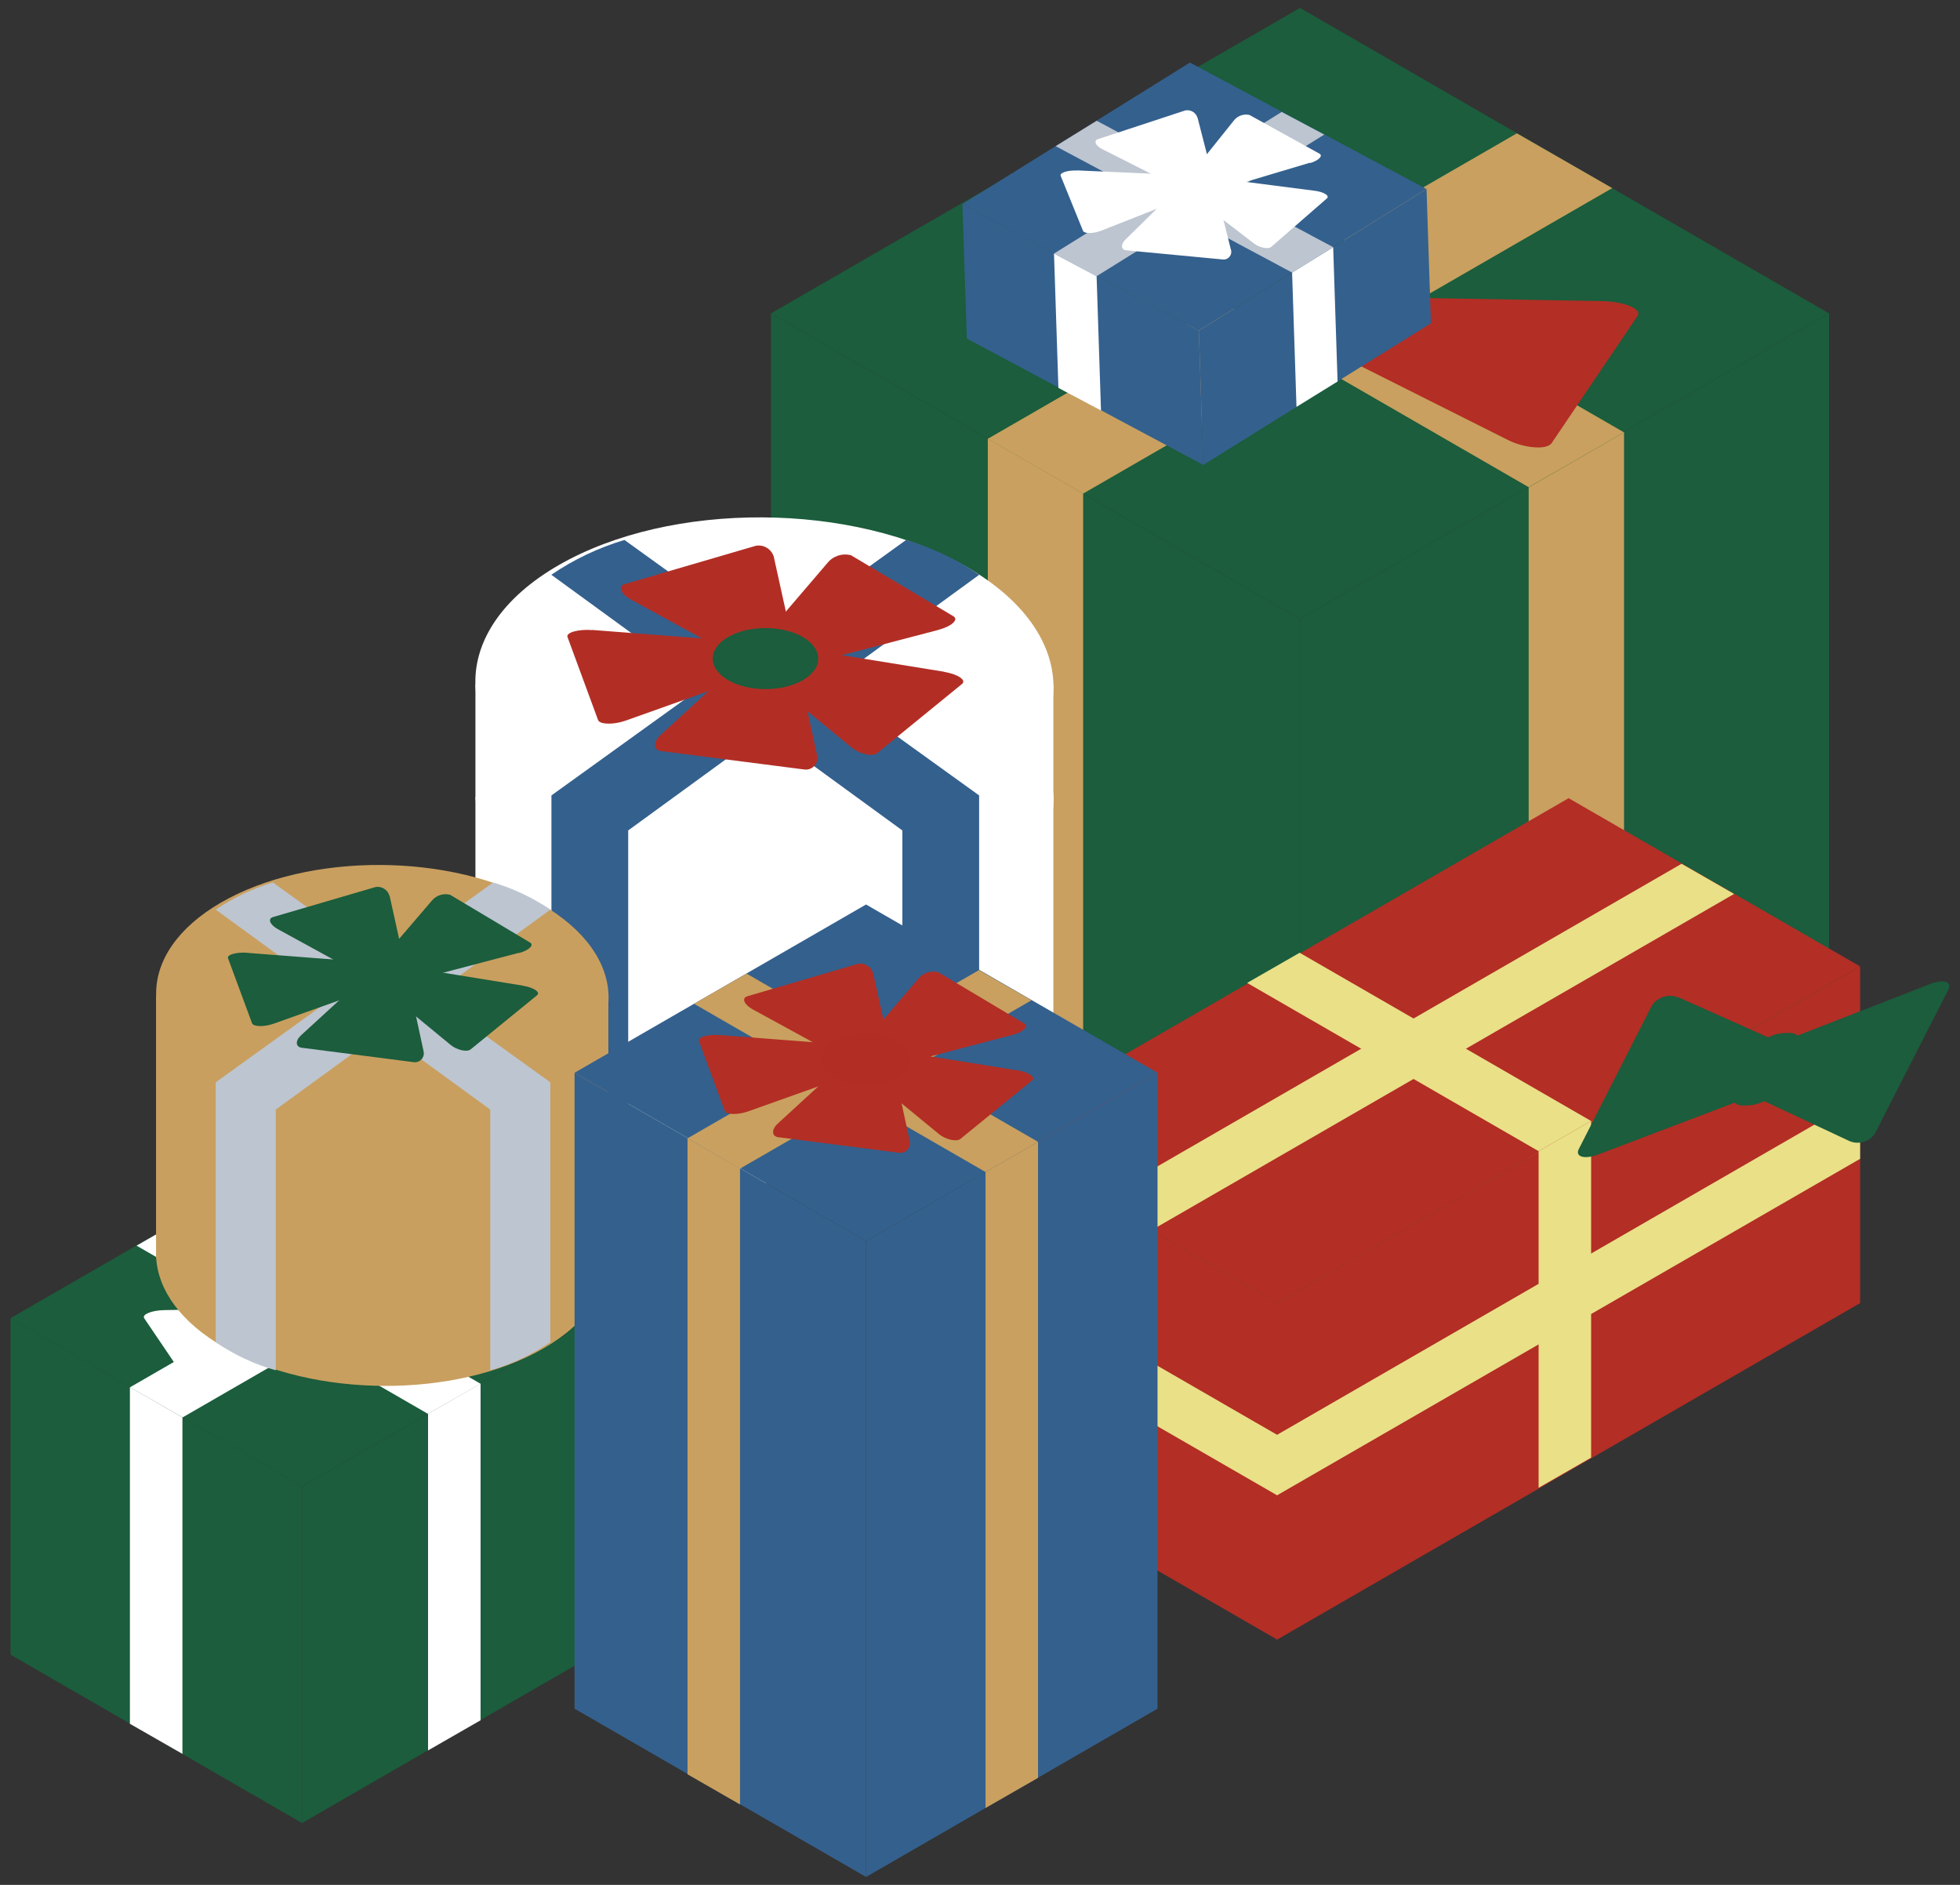 <?xml version="1.0" encoding="UTF-8"?>
<svg id="_レイヤー_2" data-name="レイヤー 2" xmlns="http://www.w3.org/2000/svg" xmlns:xlink="http://www.w3.org/1999/xlink" viewBox="0 0 156 150">
  <rect x="0" y="0" width="156" height="150" fill="#333333" stroke="none"/>
  <defs>
    <style>
      .cls-1 {
        fill: none;
      }

      .cls-2 {
        fill: #e9e088;
      }

      .cls-3 {
        fill: #1b5d3c;
      }

      .cls-4 {
        fill: #34608d;
      }

      .cls-5 {
        fill: #bdc5d0;
      }

      .cls-6 {
        fill: #fff;
      }

      .cls-7 {
        fill: #c9a05f;
      }

      .cls-8 {
        fill: #b32e25;
      }

      .cls-9 {
        fill: #c99f5f;
      }

      .cls-10 {
        clip-path: url(#clippath);
      }

      .cls-11 {
        fill: #b22e25;
      }
    </style>
    <clipPath id="clippath">
      <rect class="cls-1" x=".84" y=".63" width="154.31" height="148.74"/>
    </clipPath>
  </defs>
  <g id="_グループ_131" data-name="グループ 131">
    <g>
      <g>
        <path id="_パス_686" data-name="パス 686" class="cls-3" d="M103.47.63l-42.11,24.31,42.11,24.31,42.11-24.31L103.47.63Z"/>
        <path id="_パス_687" data-name="パス 687" class="cls-3" d="M103.47,109.47l-42.11-24.31V24.94l42.11,24.31v60.23Z"/>
        <path id="_パス_688" data-name="パス 688" class="cls-3" d="M103.47,109.47l42.11-24.31V24.94l-42.11,24.31v60.23Z"/>
        <path id="_パス_689" data-name="パス 689" class="cls-7" d="M121.67,99l7.59-4.36v-60.23l-7.59,4.37v60.22Z"/>
        <path id="_パス_690" data-name="パス 690" class="cls-7" d="M86.21,99.5l-7.59-4.36v-60.23l7.59,4.36v60.23Z"/>
        <path id="_パス_691" data-name="パス 691" class="cls-7" d="M86.21,39.28l42.11-24.31-7.59-4.36-42.11,24.31,7.59,4.36Z"/>
        <path id="_パス_692" data-name="パス 692" class="cls-7" d="M121.67,38.77l-42.11-24.31,7.59-4.36,42.11,24.31-7.59,4.36Z"/>
        <g id="_グループ_130" data-name="グループ 130">
          <g class="cls-10">
            <g id="_グループ_129" data-name="グループ 129">
              <path id="_パス_693" data-name="パス 693" class="cls-8" d="M120.01,35.01l-13.63-6.84c-.4-.2-.55-.5-.39-.74l2.29-3.39c.31-.29.73-.44,1.15-.39l18.05.31c1.77.03,3.24.62,2.86,1.18l-6.84,10.12c-.38.56-2.15.42-3.49-.25"/>
              <path id="_パス_694" data-name="パス 694" class="cls-3" d="M87.45,16.21l11.84,7.87c.38.23.84.31,1.28.23l5.88-1.32c.41-.09.69-.36.67-.67l-.53-10.42c-.06-.98-.9-1.73-1.88-1.67-.05,0-.11,0-.16.02l-17.53,3.95c-.98.22-.72,1.24.44,2.02"/>
              <path id="_パス_695" data-name="パス 695" class="cls-3" d="M109.74,27.65c-3,1.52-6.55,1.52-9.55,0-2.64-1.52-2.64-3.99,0-5.52,3-1.52,6.55-1.52,9.55,0,2.64,1.52,2.64,3.99,0,5.52"/>
              <path id="_パス_696" data-name="パス 696" class="cls-8" d="M101.65,103.7l-23.2-13.39,23.2-13.39,23.2,13.39-23.2,13.39Z"/>
              <path id="_パス_697" data-name="パス 697" class="cls-8" d="M101.65,130.48l23.2-13.39v-26.79l-23.2,13.39v26.79Z"/>
              <path id="_パス_698" data-name="パス 698" class="cls-8" d="M124.85,90.3l-23.2-13.39,23.2-13.39,23.2,13.39-23.2,13.39Z"/>
              <path id="_パス_699" data-name="パス 699" class="cls-8" d="M124.85,117.09l23.2-13.39v-26.79l-23.2,13.39v26.78Z"/>
              <path id="_パス_700" data-name="パス 700" class="cls-8" d="M101.65,130.48l-23.2-13.39v-26.79l23.2,13.39v26.79Z"/>
              <path id="_パス_701" data-name="パス 701" class="cls-2" d="M91.62,124.71l-4.18-2.4v-26.79l4.18,2.4v26.79Z"/>
              <path id="_パス_702" data-name="パス 702" class="cls-2" d="M122.46,118.4l4.18-2.4v-26.79l-4.18,2.4v26.79Z"/>
              <path id="_パス_703" data-name="パス 703" class="cls-2" d="M122.46,91.61l-23.2-13.39,4.18-2.4,23.2,13.39-4.18,2.4Z"/>
              <path id="_パス_704" data-name="パス 704" class="cls-2" d="M91.62,97.92l23.2-13.39-4.18-2.4-23.19,13.39,4.18,2.4Z"/>
              <path id="_パス_705" data-name="パス 705" class="cls-2" d="M114.82,84.53l23.2-13.39-4.18-2.4-23.2,13.39,4.18,2.4Z"/>
              <path id="_パス_706" data-name="パス 706" class="cls-2" d="M101.65,114.18l23.2-13.39v4.82s-23.21,13.39-23.21,13.39v-4.82Z"/>
              <path id="_パス_707" data-name="パス 707" class="cls-2" d="M101.64,114.18l-23.2-13.39v4.82s23.21,13.39,23.21,13.39v-4.82Z"/>
              <path id="_パス_708" data-name="パス 708" class="cls-2" d="M124.85,100.79l23.2-13.39v4.82s-23.21,13.39-23.21,13.39v-4.82Z"/>
              <path id="_パス_709" data-name="パス 709" class="cls-3" d="M153.59,78.32l-10.67,4.15c-.32.13-.58.36-.75.66l-1.96,3.84c-.14.27-.1.52.1.61l6.9,3.23c.74.31,1.59.05,2.03-.62l5.84-11.45c.32-.64-.45-.84-1.49-.43"/>
              <path id="_パス_710" data-name="パス 710" class="cls-3" d="M133.6,79.37l7.21,3.22c.21.09.26.34.12.61l-1.96,3.84c-.17.3-.44.53-.77.66l-10.98,4.17c-1.07.41-1.88.21-1.56-.43l5.83-11.44c.47-.67,1.34-.93,2.09-.62"/>
              <path id="_パス_711" data-name="パス 711" class="cls-3" d="M142.33,82.2l-.58.03c-1.07.16-2,.82-2.51,1.78l-1.2,2.36c-.48.93-.13,1.65.78,1.61l.58-.03c1.07-.16,2-.82,2.51-1.78l1.2-2.36c.48-.94.13-1.66-.78-1.61"/>
              <path id="_パス_712" data-name="パス 712" class="cls-4" d="M95.41,26.31l-18.82-10.06,18.12-11.27,18.82,10.06-18.12,11.27Z"/>
              <path id="_パス_713" data-name="パス 713" class="cls-4" d="M95.77,37l18.12-11.27-.35-10.69-18.12,11.27.35,10.69Z"/>
              <path id="_パス_714" data-name="パス 714" class="cls-4" d="M95.77,37l-18.82-10.06-.35-10.69,18.82,10.06.35,10.69Z"/>
              <path id="_パス_715" data-name="パス 715" class="cls-6" d="M87.63,32.67l-3.39-1.8-.35-10.7,3.39,1.8.35,10.7Z"/>
              <path id="_パス_716" data-name="パス 716" class="cls-6" d="M103.19,32.38l3.27-2.02-.35-10.69-3.27,2.02.35,10.69Z"/>
              <path id="_パス_717" data-name="パス 717" class="cls-5" d="M102.84,21.69l-18.82-10.06,3.27-2.02,18.82,10.06-3.26,2.02Z"/>
              <path id="_パス_718" data-name="パス 718" class="cls-5" d="M87.28,21.98l18.12-11.27-3.39-1.8-18.12,11.27,3.39,1.81Z"/>
              <path id="_パス_719" data-name="パス 719" class="cls-6" d="M85.72,13.56l7.49.33c.17-.01.33.06.44.19l.6,1.47c.04.1-.05.22-.24.3l-6.34,2.5c-.62.25-1.37.26-1.47.02l-1.78-4.38c-.1-.24.57-.45,1.3-.42"/>
              <path id="_パス_720" data-name="パス 720" class="cls-6" d="M104.63,15.18l-7.3-.94c-.18-.03-.38,0-.53.11l-1.48,1.29c-.1.09-.09.22.04.32l4.45,3.42c.43.33,1.13.48,1.38.26l4.42-3.85c.25-.22-.26-.52-.97-.61"/>
              <path id="_パス_721" data-name="パス 721" class="cls-6" d="M97.97,19.87l-1.07-4.29c-.06-.14-.2-.24-.36-.24l-2.58-.25c-.18-.02-.36.04-.5.16l-3.89,3.82c-.38.37-.36.81.07.85l7.7.73c.34.03.63-.22.66-.56,0-.07,0-.15-.02-.22"/>
              <path id="_パス_722" data-name="パス 722" class="cls-6" d="M104.26,12.95l-6.8,2.03c-.18.06-.38.05-.55-.02l-1.87-1.03c-.1-.04-.15-.16-.1-.26,0-.02.02-.04.04-.05l3.21-4.01c.29-.39.79-.57,1.26-.46l5.57,3.08c.31.17-.08.55-.75.75"/>
              <path id="_パス_723" data-name="パス 723" class="cls-6" d="M95.32,9.38l1.1,4.29c.03.12-.06.25-.22.3l-2.33.77c-.18.05-.38.04-.55-.05l-5.57-2.81c-.55-.27-.74-.69-.35-.81l6.93-2.28c.44-.09.87.17.99.61"/>
              <path id="_パス_724" data-name="パス 724" class="cls-6" d="M92.27,14.56c.29-.89,1.76-1.51,3.29-1.38s2.54.96,2.26,1.85-1.76,1.51-3.29,1.37-2.54-.96-2.26-1.85"/>
              <path id="_パス_725" data-name="パス 725" class="cls-6" d="M83.84,80.66v-17.22h-6.05c-.26-.17-.53-.33-.81-.49-9.06-5.23-23.63-5.3-32.54-.15-.36.21-.7.42-1.03.64h-5.57v17.73h.01c.21,3.27,2.49,6.53,6.85,9.04,9.06,5.23,23.63,5.3,32.55.15,4.6-2.66,6.8-6.18,6.6-9.7"/>
              <path id="_パス_726" data-name="パス 726" class="cls-6" d="M83.84,63.07v-8.6h-6.05c-.26-.17-.53-.33-.81-.49-9.06-5.23-23.63-5.3-32.54-.15-.36.21-.7.42-1.03.64h-5.57v9.1h.01c.21,3.27,2.49,6.53,6.85,9.05,9.06,5.23,23.63,5.3,32.55.15,4.6-2.66,6.8-6.19,6.6-9.7"/>
              <path id="_パス_727" data-name="パス 727" class="cls-6" d="M77.24,63.93c-8.92,5.15-23.49,5.08-32.54-.15s-9.17-13.64-.26-18.79,23.49-5.08,32.54.15,9.18,13.64.26,18.79"/>
              <path id="_パス_728" data-name="パス 728" class="cls-4" d="M50,66.08c-2.25-.36-4.36-1.32-6.11-2.78l28.23-20.33c2.07.62,4.03,1.55,5.82,2.77l-27.93,20.34Z"/>
              <path id="_パス_729" data-name="パス 729" class="cls-4" d="M50,92.59c-2.18-.61-4.25-1.58-6.11-2.87v-26.43l6.11,2.78v26.51Z"/>
              <path id="_パス_730" data-name="パス 730" class="cls-4" d="M71.82,66.08c2.25-.36,4.36-1.32,6.11-2.78l-28.23-20.33c-2.07.62-4.03,1.55-5.82,2.77l27.93,20.34Z"/>
              <path id="_パス_731" data-name="パス 731" class="cls-4" d="M71.82,92.59c2.18-.61,4.25-1.58,6.11-2.87v-26.43l-6.11,2.78v26.51Z"/>
              <path id="_パス_732" data-name="パス 732" class="cls-11" d="M47.12,50.13l11.13.86c.32.03.58.15.64.31l.82,2.22c.06.15-.09.33-.37.43l-9.55,3.4c-.93.33-2.05.32-2.19-.05l-2.43-6.6c-.14-.37.87-.64,1.96-.56"/>
              <path id="_パス_733" data-name="パス 733" class="cls-11" d="M75.16,53.46l-10.81-1.75c-.27-.06-.56-.01-.8.14l-2.27,1.85c-.16.13-.14.33.04.48l6.45,5.3c.63.52,1.66.76,2.04.46l6.76-5.51c.38-.31-.36-.79-1.42-.96"/>
              <path id="_パス_734" data-name="パス 734" class="cls-11" d="M65.03,60.1l-1.39-6.43c-.08-.22-.29-.37-.52-.37l-3.83-.49c-.27-.04-.54.04-.75.21l-5.98,5.49c-.58.54-.57,1.18.06,1.26l11.42,1.47c.5.06.95-.3,1.01-.8.01-.11,0-.22-.02-.33"/>
              <path id="_パス_735" data-name="パス 735" class="cls-11" d="M74.72,50.12l-10.22,2.68c-.27.08-.56.06-.82-.06l-2.73-1.63c-.15-.07-.21-.24-.14-.39.01-.03.04-.06.06-.09l4.97-5.81c.45-.57,1.2-.82,1.9-.63l8.14,4.85c.45.27-.15.81-1.15,1.07"/>
              <path id="_パス_736" data-name="パス 736" class="cls-11" d="M61.6,44.37l1.42,6.43c.04.19-.1.36-.35.44l-3.5,1.03c-.27.07-.56.03-.81-.1l-8.15-4.46c-.8-.44-1.06-1.06-.48-1.23l10.44-3.05c.65-.11,1.28.3,1.44.95"/>
              <path id="_パス_737" data-name="パス 737" class="cls-3" d="M56.81,51.92c.47-1.31,2.69-2.16,4.96-1.89s3.73,1.55,3.27,2.87-2.69,2.16-4.96,1.89-3.73-1.55-3.27-2.87"/>
              <path id="_パス_738" data-name="パス 738" class="cls-3" d="M24.04,118.29l23.2-13.39-23.2-13.39L.84,104.9l23.2,13.39Z"/>
              <path id="_パス_739" data-name="パス 739" class="cls-3" d="M24.04,145.08L.84,131.68v-26.79l23.2,13.39v26.78Z"/>
              <path id="_パス_740" data-name="パス 740" class="cls-3" d="M24.04,145.08l23.2-13.39v-26.79l-23.2,13.39v26.78Z"/>
              <path id="_パス_741" data-name="パス 741" class="cls-6" d="M34.07,139.3l4.18-2.4v-26.79l-4.18,2.4v26.79Z"/>
              <path id="_パス_742" data-name="パス 742" class="cls-6" d="M14.53,139.58l-4.19-2.4v-26.79l4.18,2.4v26.79Z"/>
              <path id="_パス_743" data-name="パス 743" class="cls-6" d="M14.53,112.8l23.2-13.39-4.18-2.4-23.2,13.39,4.19,2.4Z"/>
              <path id="_パス_744" data-name="パス 744" class="cls-6" d="M34.07,112.52l-23.2-13.39,4.18-2.4,23.2,13.39-4.19,2.4Z"/>
              <path id="_パス_745" data-name="パス 745" class="cls-6" d="M17.17,110.34l7.51-3.76c.22-.11.3-.27.22-.41l-1.27-1.87c-.17-.16-.4-.24-.63-.21l-9.94.17c-.97.02-1.79.34-1.58.65l3.77,5.57c.21.31,1.19.23,1.92-.14"/>
              <path id="_パス_746" data-name="パス 746" class="cls-6" d="M35.12,99.99l-6.52,4.34c-.21.13-.46.17-.7.12l-3.24-.73c-.23-.05-.38-.2-.37-.37l.29-5.74c.03-.54.5-.95,1.04-.92.03,0,.06,0,.09,0l9.66,2.18c.54.12.4.68-.24,1.11"/>
              <path id="_パス_747" data-name="パス 747" class="cls-6" d="M22.83,106.29c1.65.84,3.61.84,5.26,0,1.45-.84,1.45-2.2,0-3.04-1.65-.84-3.61-.84-5.26,0-1.45.84-1.45,2.2,0,3.04"/>
              <path id="_パス_748" data-name="パス 748" class="cls-9" d="M48.42,99.72v-13.47h-4.74c-.2-.13-.41-.26-.63-.38-7.08-4.09-18.48-4.14-25.46-.12-.28.16-.55.33-.81.5h-4.36v13.86h.01c.16,2.56,1.95,5.11,5.36,7.08,7.09,4.09,18.48,4.14,25.46.12,3.6-2.08,5.32-4.84,5.16-7.58"/>
              <path id="_パス_749" data-name="パス 749" class="cls-9" d="M48.42,85.96v-6.73h-4.74c-.2-.13-.41-.26-.63-.38-7.08-4.09-18.48-4.14-25.46-.12-.28.16-.55.33-.81.5h-4.36v7.12h.01c.16,2.56,1.95,5.11,5.36,7.08,7.09,4.09,18.48,4.14,25.46.12,3.6-2.08,5.32-4.84,5.16-7.58"/>
              <path id="_パス_750" data-name="パス 750" class="cls-9" d="M43.26,86.64c-6.97,4.03-18.38,3.97-25.46-.12s-7.18-10.67-.2-14.7,18.37-3.97,25.46.12,7.18,10.67.2,14.7"/>
              <path id="_パス_751" data-name="パス 751" class="cls-5" d="M21.95,88.31c-1.76-.28-3.41-1.04-4.78-2.18l22.08-15.9c1.62.48,3.15,1.21,4.55,2.16l-21.85,15.91Z"/>
              <path id="_パス_752" data-name="パス 752" class="cls-5" d="M21.95,109.05c-1.71-.48-3.32-1.24-4.78-2.24v-20.67l4.78,2.18v20.73Z"/>
              <path id="_パス_753" data-name="パス 753" class="cls-5" d="M39.02,88.31c1.76-.28,3.41-1.04,4.78-2.18l-22.08-15.9c-1.62.48-3.15,1.21-4.55,2.16l21.85,15.91Z"/>
              <path id="_パス_754" data-name="パス 754" class="cls-5" d="M39.02,109.05c1.71-.48,3.32-1.24,4.78-2.24v-20.67l-4.78,2.18v20.73Z"/>
              <path id="_パス_755" data-name="パス 755" class="cls-3" d="M19.69,75.83l8.7.67c.25.02.45.12.5.24l.64,1.73c.05.12-.07.26-.29.34l-7.47,2.66c-.73.26-1.6.25-1.71-.04l-1.91-5.17c-.11-.29.68-.5,1.53-.44"/>
              <path id="_パス_756" data-name="パス 756" class="cls-3" d="M41.63,78.44l-8.45-1.37c-.21-.05-.44,0-.62.11l-1.77,1.45c-.12.1-.11.25.03.37l5.04,4.15c.49.41,1.3.6,1.6.36l5.29-4.31c.29-.24-.28-.62-1.11-.75"/>
              <path id="_パス_757" data-name="パス 757" class="cls-3" d="M33.71,83.64l-1.09-5.03c-.07-.17-.23-.28-.41-.29l-2.99-.38c-.21-.03-.42.03-.58.16l-4.68,4.29c-.46.42-.45.92.05.99l8.93,1.15c.39.05.74-.23.79-.62.01-.09,0-.17-.02-.26"/>
              <path id="_パス_758" data-name="パス 758" class="cls-3" d="M41.28,75.83l-7.99,2.1c-.21.06-.44.04-.64-.05l-2.13-1.27c-.12-.05-.17-.19-.11-.3.01-.03.03-.05.05-.07l3.89-4.54c.35-.44.93-.64,1.48-.49l6.36,3.8c.35.21-.12.63-.9.84"/>
              <path id="_パス_759" data-name="パス 759" class="cls-3" d="M31.02,71.33l1.11,5.03c.03.14-.08.28-.27.34l-2.74.8c-.21.05-.44.03-.64-.07l-6.37-3.49c-.62-.34-.83-.83-.38-.96l8.16-2.39c.51-.09,1,.24,1.12.74"/>
              <path id="_パス_760" data-name="パス 760" class="cls-3" d="M27.27,77.24c.37-1.03,2.1-1.69,3.88-1.47s2.92,1.21,2.56,2.24-2.1,1.69-3.88,1.47-2.92-1.21-2.55-2.24"/>
              <path id="_パス_761" data-name="パス 761" class="cls-4" d="M68.93,98.76l-23.2-13.39,23.2-13.39,23.2,13.39-23.2,13.39Z"/>
              <path id="_パス_762" data-name="パス 762" class="cls-4" d="M68.93,149.37l23.2-13.39v-50.61l-23.2,13.39v50.61Z"/>
              <path id="_パス_763" data-name="パス 763" class="cls-4" d="M68.93,149.37l-23.2-13.39v-50.61l23.2,13.39v50.61Z"/>
              <path id="_パス_764" data-name="パス 764" class="cls-7" d="M58.9,143.6l-4.18-2.4v-50.61l4.18,2.4v50.61Z"/>
              <path id="_パス_765" data-name="パス 765" class="cls-7" d="M78.44,143.88l4.18-2.4v-50.61l-4.18,2.4v50.61Z"/>
              <path id="_パス_766" data-name="パス 766" class="cls-7" d="M78.44,93.27l-23.2-13.39,4.18-2.4,23.2,13.39-4.18,2.4Z"/>
              <path id="_パス_767" data-name="パス 767" class="cls-7" d="M58.9,93l23.2-13.4-4.18-2.4-23.2,13.39,4.18,2.41Z"/>
              <path id="_パス_768" data-name="パス 768" class="cls-8" d="M57.29,82.37l9.38.72c.27.02.49.13.54.26l.69,1.87c.05.13-.08.28-.31.36l-8.06,2.87c-.79.28-1.73.27-1.84-.04l-2.06-5.57c-.12-.31.74-.54,1.65-.47"/>
              <path id="_パス_769" data-name="パス 769" class="cls-8" d="M80.95,85.18l-9.12-1.47c-.23-.05-.47,0-.67.11l-1.91,1.56c-.13.11-.12.27.04.4l5.44,4.47c.53.44,1.4.64,1.72.38l5.7-4.65c.32-.26-.3-.67-1.2-.81"/>
              <path id="_パス_770" data-name="パス 770" class="cls-8" d="M72.4,90.78l-1.17-5.43c-.07-.18-.24-.31-.44-.31l-3.23-.42c-.23-.03-.45.03-.63.18l-5.04,4.63c-.49.45-.48,1,.05,1.07l9.63,1.24c.42.05.8-.25.85-.67.01-.09,0-.19-.02-.28"/>
              <path id="_パス_771" data-name="パス 771" class="cls-8" d="M80.57,82.36l-8.62,2.26c-.23.07-.48.05-.69-.05l-2.3-1.37c-.12-.06-.18-.21-.12-.33.01-.03.03-.05.05-.07l4.19-4.9c.38-.48,1.01-.69,1.6-.53l6.86,4.09c.38.23-.13.68-.97.91"/>
              <path id="_パス_772" data-name="パス 772" class="cls-8" d="M69.51,77.51l1.2,5.42c.03.16-.09.31-.29.37l-2.95.86c-.23.06-.47.03-.69-.08l-6.88-3.76c-.67-.37-.9-.89-.41-1.04l8.8-2.58c.55-.1,1.08.25,1.21.8"/>
              <path id="_パス_773" data-name="パス 773" class="cls-11" d="M65.47,83.88c.4-1.11,2.27-1.82,4.19-1.59s3.15,1.31,2.75,2.42-2.27,1.82-4.19,1.59-3.15-1.31-2.76-2.42"/>
            </g>
          </g>
        </g>
      </g>
      <rect class="cls-1" width="156" height="150"/>
    </g>
  </g>
</svg>